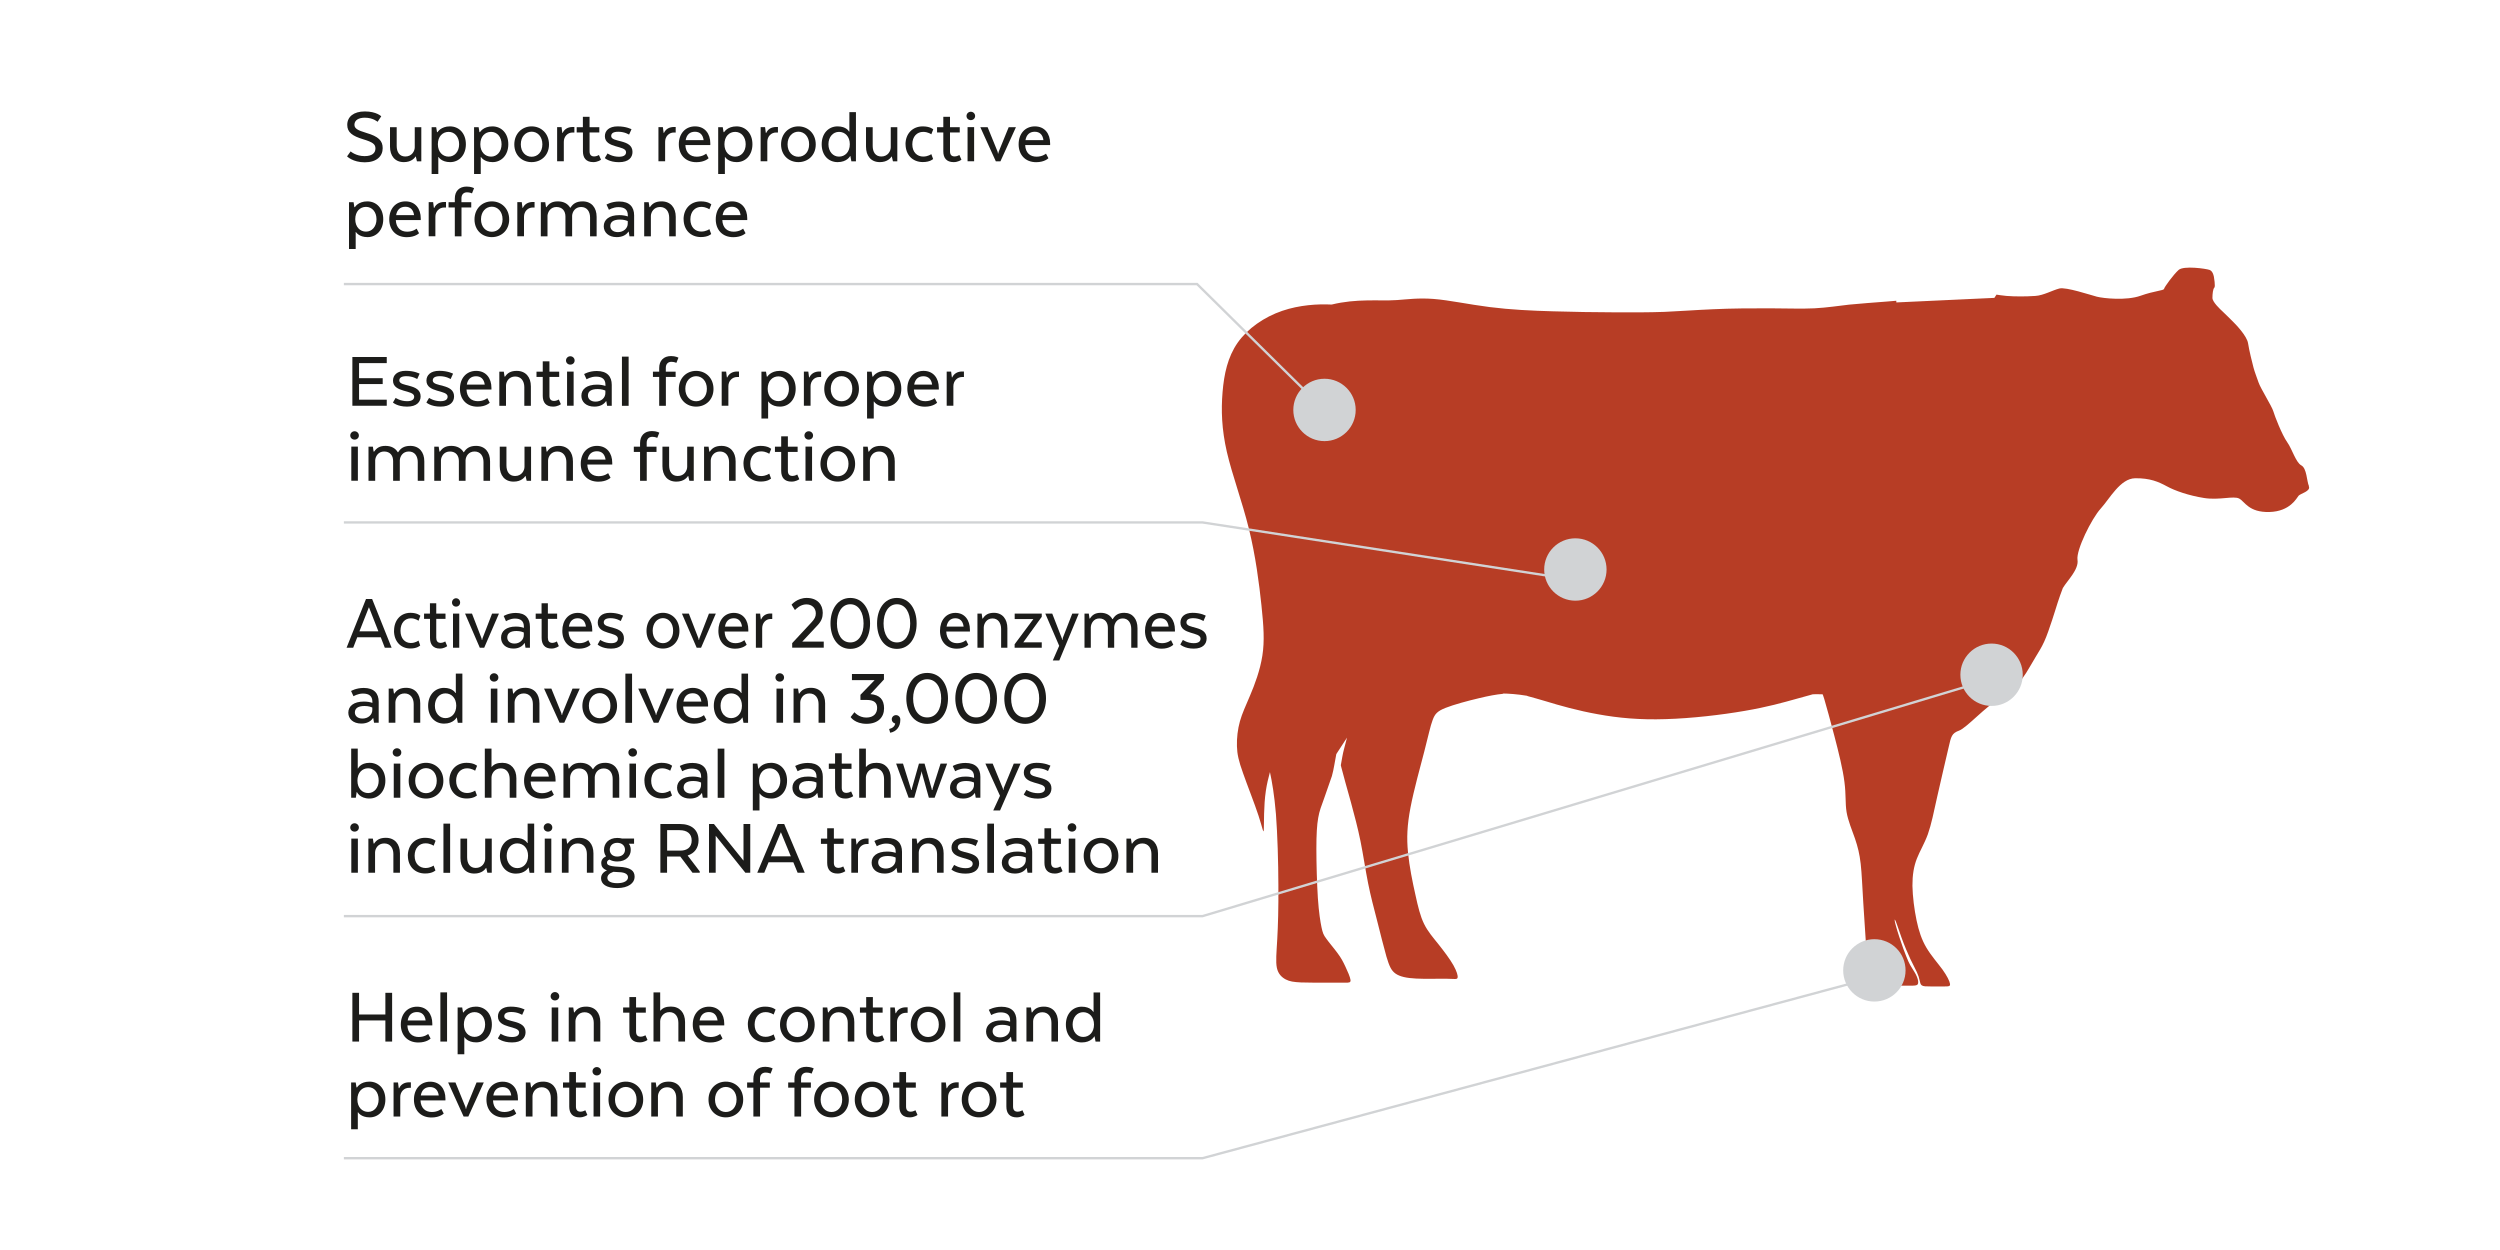 <?xml version="1.0" encoding="UTF-8"?>
<svg xmlns="http://www.w3.org/2000/svg" xmlns:xlink="http://www.w3.org/1999/xlink" id="Layer_1" viewBox="0 0 400 200">
  <defs>
    <style>.cls-1{fill:none;stroke:#d1d3d5;stroke-miterlimit:10;stroke-width:.38px;}.cls-2{filter:url(#outer-glow-41);}.cls-2,.cls-3,.cls-4,.cls-5{fill:#d1d3d5;}.cls-3{filter:url(#outer-glow-43);}.cls-4{filter:url(#outer-glow-42);}.cls-5{filter:url(#outer-glow-44);}.cls-6{fill:#b73d25;}.cls-7{fill:#1c1c1a;}</style>
    <filter id="outer-glow-41">
      <feOffset dx="0" dy="0"></feOffset>
      <feGaussianBlur result="blur" stdDeviation="1.32"></feGaussianBlur>
      <feFlood flood-color="#1c1c1a" flood-opacity=".7"></feFlood>
      <feComposite in2="blur" operator="in"></feComposite>
      <feComposite in="SourceGraphic"></feComposite>
    </filter>
    <filter id="outer-glow-42">
      <feOffset dx="0" dy="0"></feOffset>
      <feGaussianBlur result="blur-2" stdDeviation="1.32"></feGaussianBlur>
      <feFlood flood-color="#1c1c1a" flood-opacity=".7"></feFlood>
      <feComposite in2="blur-2" operator="in"></feComposite>
      <feComposite in="SourceGraphic"></feComposite>
    </filter>
    <filter id="outer-glow-43">
      <feOffset dx="0" dy="0"></feOffset>
      <feGaussianBlur result="blur-3" stdDeviation="1.32"></feGaussianBlur>
      <feFlood flood-color="#1c1c1a" flood-opacity=".7"></feFlood>
      <feComposite in2="blur-3" operator="in"></feComposite>
      <feComposite in="SourceGraphic"></feComposite>
    </filter>
    <filter id="outer-glow-44">
      <feOffset dx="0" dy="0"></feOffset>
      <feGaussianBlur result="blur-4" stdDeviation="1.32"></feGaussianBlur>
      <feFlood flood-color="#1c1c1a" flood-opacity=".7"></feFlood>
      <feComposite in2="blur-4" operator="in"></feComposite>
      <feComposite in="SourceGraphic"></feComposite>
    </filter>
  </defs>
  <path class="cls-6" d="m369.43,77.78c-.36-.81-.33-2.84-1.22-3.32s-1.46-2.6-2.27-3.73c-.81-1.14-2-4.18-2.21-4.93-.21-.75-2.03-3.64-2.36-4.6-.33-.96-.63-1.7-.81-2.39-.18-.69-.69-2.69-.87-3.88-.18-1.19-1.97-3.02-2.33-3.38s-1.34-1.34-1.73-1.7c-.39-.36-1.64-1.52-1.64-2.18s.09-1.46.3-1.64c.21-.18-.06-1.7-.06-1.7,0,0-.12-.93-.69-1.14-.57-.21-4.15-.72-4.96,0-.81.72-2.27,2.72-2.33,3.02s-1.49.3-3.76,1.11c-2.27.81-5.94.42-6.99.15-1.05-.27-4.93-1.58-6-1.31-1.08.27-2.54,1.11-3.85,1.19l-1.23.06c-1.38.04-3.18.02-4.39-.18-.17-.03-.37-.06-.59-.09-.12.17-.22.35-.34.52l-15.69.73c0-.09,0-.18,0-.27-.53.04-1.04.09-1.55.13-2.17.18-4.14.3-5.98.49-1.84.21-3.55.48-5.56.59-2.01.1-4.29.01-7.14,0-2.85-.01-6.25.01-9.12.15-2.86.12-5.19.31-7.74.42-2.53.09-5.31.09-8.29.07-2.98-.01-6.19-.06-9.54-.16-3.34-.09-6.84-.26-10.15-.68-3.33-.42-6.49-1.11-8.97-1.3-2.46-.19-4.23.07-5.85.18-1.62.11-3.11.01-4.93.06-1.63.03-3.54.17-5.53.66-2.23-.12-5.17.07-7.89,1-2.91.99-5.55,2.83-7.15,5.11-1.6,2.3-2.17,5.02-2.41,7.9-.24,2.88-.15,5.92.69,9.58.84,3.64,2.44,7.89,3.52,12.27,1.08,4.36,1.65,8.85,2.01,12.25.36,3.4.51,5.73.15,8.05-.36,2.34-1.23,4.66-1.96,6.37-.72,1.72-1.27,2.85-1.63,4.14-.36,1.27-.52,2.71-.48,3.99.03,1.26.27,2.35.98,4.32.69,1.98,1.83,4.83,2.47,6.79.65,1.98.81,3.09.85,2.2.05-.89-.04-3.75.33-6.19.15-1.04.39-2,.65-2.98.34,1.57.7,3.64.96,6.72.25,3.3.38,7.74.39,11.38.03,3.66-.06,6.49-.18,8.64-.12,2.14-.27,3.6-.06,4.59.21.99.81,1.53,1.42,1.85.63.33,1.27.42,2.44.48,1.17.04,2.85.04,4.17.04h2.91c.61,0,.9,0,.84-.45-.06-.46-.46-1.37-.82-2.13-.36-.77-.67-1.37-1.24-2.13-.55-.76-1.36-1.69-1.81-2.33-.47-.61-.58-.95-.77-1.83-.18-.87-.42-2.32-.58-4.65-.15-2.33-.24-5.52-.24-7.88s.09-3.82.29-4.96c.19-1.14.52-1.95.96-3.16.37-1.05.84-2.41,1.23-3.53.32-1.13.45-2.27.71-3.53.55-.84,1.13-1.74,1.71-2.63-.16.61-.32,1.22-.48,1.84-.21.76-.34,1.65-.51,2.58.01.09.04.18.07.29.31,1.26.96,3.51,1.54,5.61.57,2.12,1.1,4.08,1.54,6.25.44,2.19.79,4.59,1.21,6.7.42,2.1.9,3.9,1.43,5.95.52,2.04,1.08,4.32,1.51,5.82.45,1.51.77,2.23,1.45,2.71.68.48,1.72.72,3.3.8,1.59.09,3.71,0,4.95.03,1.24.02,1.6.14,1.68-.16.09-.3-.12-1.02-.67-2.01-.55-.97-1.49-2.22-2.37-3.33-.87-1.09-1.72-2.05-2.32-3.28-.6-1.22-.96-2.7-1.39-4.68-.45-2-.96-4.47-1.18-6.76-.23-2.28-.14-4.37.4-7.18.54-2.83,1.54-6.41,2.2-8.94.66-2.55.97-4.08,1.34-5.05.36-.99.76-1.43,2.07-1.95,1.31-.52,3.51-1.12,5.44-1.57,1.4-.33,2.65-.58,3.84-.69-.06,0-.1-.01-.15-.03-.02,0-.03,0-.05-.01,1,.01,2.37.1,3.93.36.05.02.11.05.17.07.84.21,1.75.5,2.85.81,2.22.68,5.14,1.51,8.35,2.08,3.21.59,6.69.92,10.84.78,4.15-.12,8.95-.68,12.64-1.32,3.69-.63,6.25-1.36,8.11-1.88,1.23-.34,2.14-.59,2.8-.78h.14s.72-.03,1.43.01c.02.06.05.12.07.2.06.14.1.31.18.54.34,1.16.97,3.44,1.63,5.96.66,2.53,1.35,5.29,1.6,7.33.27,2.06.11,3.38.34,4.8.24,1.42.89,2.94,1.35,4.26.45,1.33.73,2.45.91,4.03.18,1.57.25,3.63.42,6.31.16,2.69.4,6.01.54,8.28.13,2.26.18,3.46.59,4.11.4.63,1.15.72,2.34.75,1.18.05,2.79.05,3.76.05.99,0,1.35,0,1.48-.24.15-.24.06-.72-.14-1.2-.19-.48-.52-.96-.76-1.35-.24-.37-.4-.66-.6-1.09-.2-.45-.44-1.05-.83-2.1-.37-1.06-.9-2.59-1.15-3.54-.27-.93-.27-1.29-.09-.9.19.41.55,1.56.99,2.77.43,1.2.96,2.44,1.39,3.37.45.94.81,1.59,1.05,2.12.24.52.36.91.43,1.27.09.36.12.69.36.84.24.17.69.17,1.39.17s1.66,0,2.28,0,.9,0,.84-.42c-.06-.42-.47-1.26-1.2-2.28-.75-1.02-1.83-2.24-2.58-3.51-.76-1.29-1.21-2.65-1.57-4.36-.36-1.72-.63-3.81-.66-5.53-.01-1.73.22-3.09.7-4.33.48-1.24,1.2-2.37,1.77-3.93.55-1.56.96-3.57,1.53-6.16.58-2.61,1.35-5.82,1.77-7.66.42-1.84.5-2.32,1.71-2.76,1.2-.45,4.36-3.97,6.31-4.98,1.93-.99,3.49-2.59,4.98-5.2,1.48-2.61,2.05-3.09,2.97-5.71.93-2.62,1.36-4.27,1.89-5.74.14-.41.29-.8.44-1.19.01-.02.03-.04.04-.05.63-1.08,2.54-2.9,2.3-4.45-.24-1.55,2.24-6.57,3.7-8.18,1.46-1.61,3.14-4.84,5.53-4.87,2.39-.03,3.73.57,5.05,1.28,1.31.72,3.52,1.49,5.97,1.88,2.45.39,4.72-.39,5.62.09.9.48,1.52,2.24,4.84,2.15,3.32-.09,4.36-2.24,4.66-2.6.3-.36,2-.72,1.64-1.52Z"></path>
  <circle class="cls-2" cx="211.92" cy="65.59" r="4.99"></circle>
  <circle class="cls-4" cx="252.06" cy="91.12" r="4.99"></circle>
  <circle class="cls-3" cx="299.9" cy="155.26" r="4.99"></circle>
  <circle class="cls-5" cx="318.65" cy="107.96" r="4.99"></circle>
  <g>
    <path class="cls-7" d="m56.11,24.23s.83.75,2.22.75c1.22,0,1.74-.51,1.74-1.23,0-.66-.4-1-1.94-1.46-1.75-.53-2.57-1.11-2.57-2.31,0-1.3,1.03-2.15,2.81-2.15,1.87,0,2.63.78,2.63.78l-.59.88s-.71-.66-2.04-.66c-.99,0-1.66.4-1.66,1.13,0,.58.46.88,1.91,1.31,1.94.56,2.61,1.25,2.61,2.43,0,1.29-.96,2.27-2.87,2.27s-2.83-.95-2.83-.95l.58-.81Z"></path>
    <path class="cls-7" d="m66.34,20.35h1.07v5.46h-.7l-.18-.77h-.04c-.13.21-.64.9-1.87.9-1.43,0-2.22-1-2.22-2.48v-3.11h1.07v2.99c0,.97.43,1.7,1.38,1.7,1.05,0,1.51-.87,1.51-1.48v-3.21Z"></path>
    <path class="cls-7" d="m70.13,25.12v2.72h-1.07v-7.49h.73l.13.79h.09s.52-.92,1.98-.92,2.55,1.12,2.55,2.86-1.1,2.86-2.51,2.86-1.86-.82-1.86-.82h-.04Zm1.65-.06c.96,0,1.68-.81,1.68-1.98s-.71-1.98-1.68-1.98-1.72.74-1.72,1.98.77,1.98,1.72,1.98Z"></path>
    <path class="cls-7" d="m76.92,25.12v2.72h-1.07v-7.49h.73l.13.79h.09s.52-.92,1.98-.92,2.55,1.12,2.55,2.86-1.11,2.86-2.51,2.86-1.86-.82-1.86-.82h-.04Zm1.65-.06c.96,0,1.68-.81,1.68-1.98s-.71-1.98-1.68-1.98-1.72.74-1.72,1.98.77,1.98,1.72,1.98Z"></path>
    <path class="cls-7" d="m85.06,25.94c-1.53,0-2.77-1.09-2.77-2.83s1.24-2.89,2.77-2.89,2.78,1.14,2.78,2.89-1.26,2.83-2.78,2.83Zm1.72-2.85c0-1.24-.78-2.02-1.72-2.02s-1.73.78-1.73,2.02.78,1.99,1.73,1.99,1.72-.74,1.72-1.99Z"></path>
    <path class="cls-7" d="m91.91,21.2h-.3c-.77,0-1.4.62-1.4,1.48v3.12h-1.07v-5.46h.71l.12.92h.06c.26-.6.85-.94,1.57-.94h.3v.87Z"></path>
    <path class="cls-7" d="m93.26,20.35v-1.66h1.07v1.66h1.56v.84h-1.56v3.02c0,.53.23.82.75.82.38,0,.75-.23.75-.23l.33.75c-.05.05-.55.39-1.23.39-1.16,0-1.66-.68-1.66-1.72v-3.03h-1v-.84h1Z"></path>
    <path class="cls-7" d="m97.2,24.55s.75.53,1.83.53c.83,0,1.14-.31,1.14-.73,0-1.13-3.39-.57-3.39-2.56,0-.87.65-1.57,2.05-1.57s2.21.46,2.21.46l-.39.86s-.69-.46-1.72-.46c-.77,0-1.14.23-1.14.69,0,1.08,3.41.43,3.41,2.54,0,.87-.6,1.64-2.17,1.64s-2.26-.66-2.26-.66l.43-.73Z"></path>
    <path class="cls-7" d="m108.12,21.2h-.3c-.77,0-1.4.62-1.4,1.48v3.12h-1.07v-5.46h.71l.12.92h.06c.26-.6.85-.94,1.57-.94h.3v.87Z"></path>
    <path class="cls-7" d="m113.38,25.31s-.6.64-1.96.64c-1.74,0-2.81-1.17-2.81-2.86s1.03-2.87,2.6-2.87,2.44,1.17,2.44,2.72v.27h-3.99c.05,1.25.79,1.86,1.82,1.86.96,0,1.51-.49,1.51-.49l.39.74Zm-3.67-2.89h2.87c-.12-.87-.6-1.34-1.39-1.34s-1.33.44-1.48,1.34Z"></path>
    <path class="cls-7" d="m115.98,25.12v2.72h-1.07v-7.49h.73l.13.79h.09s.52-.92,1.98-.92,2.55,1.12,2.55,2.86-1.1,2.86-2.51,2.86-1.86-.82-1.86-.82h-.04Zm1.65-.06c.96,0,1.68-.81,1.68-1.98s-.71-1.98-1.68-1.98-1.72.74-1.72,1.98.77,1.98,1.72,1.98Z"></path>
    <path class="cls-7" d="m124.47,21.2h-.3c-.77,0-1.4.62-1.4,1.48v3.12h-1.07v-5.46h.71l.12.92h.07c.26-.6.84-.94,1.57-.94h.3v.87Z"></path>
    <path class="cls-7" d="m127.74,25.94c-1.53,0-2.77-1.09-2.77-2.83s1.24-2.89,2.77-2.89,2.78,1.14,2.78,2.89-1.26,2.83-2.78,2.83Zm1.72-2.85c0-1.24-.78-2.02-1.72-2.02s-1.73.78-1.73,2.02.78,1.99,1.73,1.99,1.72-.74,1.72-1.99Z"></path>
    <path class="cls-7" d="m135.9,21.03v-3.09h1.05v7.87h-.73l-.16-.84h-.04s-.49.97-1.99.97-2.56-1.12-2.56-2.86,1.1-2.86,2.54-2.86,1.83.82,1.83.82h.05Zm-1.66.07c-.96,0-1.69.81-1.69,1.98s.73,1.98,1.69,1.98,1.73-.74,1.73-1.98-.77-1.98-1.73-1.98Z"></path>
    <path class="cls-7" d="m142.5,20.35h1.07v5.46h-.7l-.18-.77h-.04c-.13.21-.64.9-1.87.9-1.43,0-2.22-1-2.22-2.48v-3.11h1.07v2.99c0,.97.43,1.7,1.38,1.7,1.05,0,1.51-.87,1.51-1.48v-3.21Z"></path>
    <path class="cls-7" d="m144.88,23.09c0-1.69,1.12-2.87,2.76-2.87,1.21,0,1.68.48,1.68.48l-.31.79s-.52-.39-1.3-.39c-.98,0-1.74.73-1.74,1.99s.77,1.96,1.74,1.96c.78,0,1.3-.39,1.3-.39l.29.78s-.46.49-1.65.49c-1.64,0-2.76-1.16-2.76-2.85Z"></path>
    <path class="cls-7" d="m150.93,20.35v-1.66h1.07v1.66h1.56v.84h-1.56v3.02c0,.53.23.82.75.82.38,0,.75-.23.75-.23l.33.75c-.05.05-.55.39-1.24.39-1.16,0-1.66-.68-1.66-1.72v-3.03h-1v-.84h1Z"></path>
    <path class="cls-7" d="m154.64,18.56c0-.38.31-.68.69-.68s.69.3.69.68-.3.66-.69.66-.69-.29-.69-.66Zm.17,1.78h1.05v5.46h-1.05v-5.46Z"></path>
    <path class="cls-7" d="m160.07,25.81h-.74l-2.48-5.46h1.17l1.56,3.83c.05.12.09.27.09.38h.06c0-.1.05-.26.1-.38l1.56-3.83h1.16l-2.48,5.46Z"></path>
    <path class="cls-7" d="m167.75,25.31s-.6.64-1.96.64c-1.74,0-2.81-1.17-2.81-2.86s1.03-2.87,2.6-2.87,2.44,1.17,2.44,2.72v.27h-3.99c.05,1.25.79,1.86,1.82,1.86.96,0,1.51-.49,1.51-.49l.39.74Zm-3.67-2.89h2.87c-.12-.87-.6-1.34-1.39-1.34s-1.33.44-1.48,1.34Z"></path>
    <path class="cls-7" d="m56.91,37.12v2.72h-1.07v-7.49h.73l.13.79h.09s.52-.92,1.98-.92,2.55,1.12,2.55,2.86-1.1,2.86-2.51,2.86-1.86-.82-1.86-.82h-.04Zm1.65-.06c.96,0,1.68-.81,1.68-1.98s-.71-1.98-1.68-1.98-1.72.74-1.72,1.98.77,1.98,1.72,1.98Z"></path>
    <path class="cls-7" d="m67.05,37.31s-.6.64-1.96.64c-1.74,0-2.81-1.17-2.81-2.86s1.03-2.87,2.6-2.87,2.44,1.17,2.44,2.72v.27h-3.99c.05,1.25.79,1.86,1.82,1.86.96,0,1.51-.49,1.51-.49l.39.74Zm-3.67-2.89h2.87c-.12-.87-.6-1.34-1.39-1.34s-1.33.44-1.48,1.34Z"></path>
    <path class="cls-7" d="m71.36,33.2h-.3c-.77,0-1.4.62-1.4,1.48v3.12h-1.07v-5.46h.71l.12.92h.07c.26-.6.84-.94,1.57-.94h.3v.87Z"></path>
    <path class="cls-7" d="m73.84,33.19v4.62h-1.07v-4.62h-1v-.84h1v-.58c0-1.18.7-1.92,1.9-1.92.75,0,1.18.26,1.18.26l-.33.83s-.34-.17-.79-.17c-.55,0-.9.35-.9.96v.62h1.57v.84h-1.57Z"></path>
    <path class="cls-7" d="m78.69,37.94c-1.53,0-2.77-1.09-2.77-2.83s1.24-2.89,2.77-2.89,2.78,1.14,2.78,2.89-1.26,2.83-2.78,2.83Zm1.72-2.85c0-1.24-.78-2.02-1.72-2.02s-1.73.78-1.73,2.02.78,1.99,1.73,1.99,1.72-.74,1.72-1.99Z"></path>
    <path class="cls-7" d="m85.54,33.2h-.3c-.77,0-1.4.62-1.4,1.48v3.12h-1.07v-5.46h.71l.12.92h.06c.26-.6.85-.94,1.57-.94h.3v.87Z"></path>
    <path class="cls-7" d="m86.53,32.35h.71l.12.79h.08c.42-.61.91-.92,1.83-.92s1.59.39,1.95,1.01h.06c.38-.61.91-1.01,1.94-1.01,1.42,0,2.24,1,2.24,2.48v3.11h-1.05v-2.99c0-.96-.48-1.7-1.43-1.7s-1.4.75-1.44,1.39v3.3h-1.07v-3.17c0-.87-.49-1.52-1.44-1.52s-1.39.79-1.43,1.39v3.3h-1.07v-5.46Z"></path>
    <path class="cls-7" d="m101.46,37.81h-.74l-.13-.74h-.05c-.34.52-.97.87-1.86.87-1.33,0-2.08-.77-2.08-1.74,0-1.05.86-1.78,2.5-1.78.57,0,1.03.1,1.35.21v-.19c0-.91-.55-1.3-1.51-1.3-.85,0-1.51.43-1.51.43l-.39-.84s.79-.49,2.03-.49c1.66,0,2.39.88,2.39,2.22v3.37Zm-1.01-2.43c-.22-.1-.62-.25-1.25-.25-1.07,0-1.55.39-1.55,1.03,0,.55.43.98,1.22.98.91,0,1.57-.62,1.57-1.37v-.39Z"></path>
    <path class="cls-7" d="m103.08,32.35h.71l.12.79h.08c.38-.58.91-.92,1.87-.92,1.43,0,2.26,1,2.26,2.48v3.11h-1.05v-2.99c0-.96-.51-1.7-1.46-1.7-1,0-1.46.83-1.47,1.44v3.25h-1.07v-5.46Z"></path>
    <path class="cls-7" d="m109.37,35.09c0-1.69,1.12-2.87,2.76-2.87,1.21,0,1.68.48,1.68.48l-.31.79s-.52-.39-1.3-.39c-.97,0-1.74.73-1.74,1.99s.77,1.96,1.74,1.96c.78,0,1.3-.39,1.3-.39l.29.78s-.46.49-1.65.49c-1.64,0-2.76-1.16-2.76-2.85Z"></path>
    <path class="cls-7" d="m119.29,37.31s-.6.64-1.96.64c-1.74,0-2.81-1.17-2.81-2.86s1.03-2.87,2.6-2.87,2.44,1.17,2.44,2.72v.27h-3.99c.05,1.25.79,1.86,1.82,1.86.96,0,1.51-.49,1.51-.49l.39.74Zm-3.67-2.89h2.87c-.12-.87-.6-1.34-1.39-1.34s-1.33.44-1.48,1.34Z"></path>
  </g>
  <g>
    <path class="cls-7" d="m61.23,61.45h-3.78v2.5h4.43v.97h-5.5v-7.8h5.5v.98h-4.43v2.41h3.78v.95Z"></path>
    <path class="cls-7" d="m63.3,63.66s.75.53,1.83.53c.83,0,1.14-.31,1.14-.73,0-1.13-3.39-.57-3.39-2.56,0-.87.65-1.57,2.05-1.57s2.21.46,2.21.46l-.39.86s-.69-.46-1.72-.46c-.77,0-1.14.23-1.14.69,0,1.08,3.41.43,3.41,2.54,0,.87-.6,1.64-2.17,1.64s-2.26-.66-2.26-.66l.43-.73Z"></path>
    <path class="cls-7" d="m68.65,63.66s.75.53,1.83.53c.83,0,1.14-.31,1.14-.73,0-1.13-3.39-.57-3.39-2.56,0-.87.65-1.57,2.05-1.57s2.21.46,2.21.46l-.39.86s-.69-.46-1.72-.46c-.77,0-1.14.23-1.14.69,0,1.08,3.41.43,3.41,2.54,0,.87-.6,1.64-2.17,1.64s-2.26-.66-2.26-.66l.43-.73Z"></path>
    <path class="cls-7" d="m78.36,64.43s-.6.64-1.96.64c-1.74,0-2.81-1.17-2.81-2.86s1.03-2.87,2.6-2.87,2.44,1.17,2.44,2.72v.27h-3.99c.05,1.25.79,1.86,1.82,1.86.96,0,1.51-.49,1.51-.49l.39.74Zm-3.67-2.89h2.87c-.12-.87-.6-1.34-1.39-1.34s-1.33.44-1.48,1.34Z"></path>
    <path class="cls-7" d="m79.9,59.47h.71l.12.79h.08c.38-.58.91-.92,1.87-.92,1.43,0,2.26,1,2.26,2.48v3.11h-1.05v-2.99c0-.96-.51-1.7-1.46-1.7-1,0-1.46.83-1.47,1.44v3.25h-1.07v-5.46Z"></path>
    <path class="cls-7" d="m86.84,59.47v-1.66h1.07v1.66h1.56v.84h-1.56v3.02c0,.53.23.82.75.82.38,0,.75-.23.75-.23l.33.75c-.05.05-.55.39-1.24.39-1.16,0-1.66-.68-1.66-1.72v-3.03h-1v-.84h1Z"></path>
    <path class="cls-7" d="m90.56,57.68c0-.38.31-.68.69-.68s.69.3.69.68-.3.66-.69.66-.69-.29-.69-.66Zm.17,1.78h1.05v5.46h-1.05v-5.46Z"></path>
    <path class="cls-7" d="m97.88,64.93h-.74l-.13-.74h-.05c-.34.52-.97.87-1.86.87-1.33,0-2.08-.77-2.08-1.74,0-1.05.86-1.78,2.5-1.78.57,0,1.03.1,1.35.21v-.19c0-.91-.55-1.3-1.51-1.3-.85,0-1.51.43-1.51.43l-.39-.84s.79-.49,2.03-.49c1.66,0,2.39.88,2.39,2.22v3.37Zm-1.01-2.43c-.22-.1-.62-.25-1.25-.25-1.07,0-1.55.39-1.55,1.03,0,.55.43.98,1.22.98.91,0,1.57-.62,1.57-1.37v-.39Z"></path>
    <path class="cls-7" d="m99.51,57.06h1.07v7.87h-1.07v-7.87Z"></path>
    <path class="cls-7" d="m106.54,60.31v4.62h-1.07v-4.62h-1v-.84h1v-.58c0-1.18.7-1.92,1.9-1.92.75,0,1.18.26,1.18.26l-.33.83s-.34-.17-.79-.17c-.55,0-.9.35-.9.96v.62h1.57v.84h-1.57Z"></path>
    <path class="cls-7" d="m111.38,65.06c-1.53,0-2.77-1.09-2.77-2.83s1.23-2.89,2.77-2.89,2.78,1.14,2.78,2.89-1.26,2.83-2.78,2.83Zm1.72-2.85c0-1.24-.78-2.02-1.72-2.02s-1.73.78-1.73,2.02.78,1.99,1.73,1.99,1.72-.74,1.72-1.99Z"></path>
    <path class="cls-7" d="m118.24,60.32h-.3c-.77,0-1.4.62-1.4,1.48v3.12h-1.07v-5.46h.71l.12.92h.07c.26-.6.84-.94,1.57-.94h.3v.87Z"></path>
    <path class="cls-7" d="m122.9,64.24v2.72h-1.07v-7.49h.73l.13.79h.09s.52-.92,1.98-.92,2.55,1.12,2.55,2.86-1.11,2.86-2.51,2.86-1.86-.82-1.86-.82h-.04Zm1.65-.06c.96,0,1.68-.81,1.68-1.98s-.71-1.98-1.68-1.98-1.72.74-1.72,1.98.77,1.98,1.72,1.98Z"></path>
    <path class="cls-7" d="m131.39,60.32h-.3c-.77,0-1.4.62-1.4,1.48v3.12h-1.07v-5.46h.71l.12.92h.06c.26-.6.85-.94,1.57-.94h.3v.87Z"></path>
    <path class="cls-7" d="m134.65,65.06c-1.53,0-2.77-1.09-2.77-2.83s1.23-2.89,2.77-2.89,2.78,1.14,2.78,2.89-1.26,2.83-2.78,2.83Zm1.72-2.85c0-1.24-.78-2.02-1.72-2.02s-1.73.78-1.73,2.02.78,1.99,1.73,1.99,1.72-.74,1.72-1.99Z"></path>
    <path class="cls-7" d="m139.8,64.24v2.72h-1.07v-7.49h.73l.13.79h.09s.52-.92,1.98-.92,2.55,1.12,2.55,2.86-1.11,2.86-2.51,2.86-1.86-.82-1.86-.82h-.04Zm1.65-.06c.96,0,1.68-.81,1.68-1.98s-.71-1.98-1.68-1.98-1.72.74-1.72,1.98.77,1.98,1.72,1.98Z"></path>
    <path class="cls-7" d="m149.94,64.43s-.6.64-1.96.64c-1.74,0-2.81-1.17-2.81-2.86s1.03-2.87,2.6-2.87,2.44,1.17,2.44,2.72v.27h-3.99c.05,1.25.79,1.86,1.82,1.86.96,0,1.51-.49,1.51-.49l.39.74Zm-3.67-2.89h2.87c-.12-.87-.6-1.34-1.39-1.34s-1.33.44-1.48,1.34Z"></path>
    <path class="cls-7" d="m154.24,60.32h-.3c-.77,0-1.4.62-1.4,1.48v3.12h-1.07v-5.46h.71l.12.92h.06c.26-.6.85-.94,1.57-.94h.3v.87Z"></path>
    <path class="cls-7" d="m56.04,69.68c0-.38.31-.68.69-.68s.69.3.69.68-.3.66-.69.66-.69-.29-.69-.66Zm.17,1.78h1.05v5.46h-1.05v-5.46Z"></path>
    <path class="cls-7" d="m58.95,71.47h.71l.12.79h.08c.42-.61.91-.92,1.83-.92s1.59.39,1.95,1.01h.07c.38-.61.91-1.01,1.94-1.01,1.42,0,2.24,1,2.24,2.48v3.11h-1.05v-2.99c0-.96-.48-1.7-1.43-1.7s-1.4.75-1.44,1.39v3.3h-1.07v-3.17c0-.87-.49-1.52-1.44-1.52s-1.39.79-1.43,1.39v3.3h-1.07v-5.46Z"></path>
    <path class="cls-7" d="m69.48,71.47h.71l.12.79h.08c.42-.61.91-.92,1.83-.92s1.59.39,1.95,1.01h.06c.38-.61.91-1.01,1.94-1.01,1.42,0,2.24,1,2.24,2.48v3.11h-1.05v-2.99c0-.96-.48-1.7-1.43-1.7s-1.4.75-1.44,1.39v3.3h-1.07v-3.17c0-.87-.49-1.52-1.44-1.52s-1.39.79-1.43,1.39v3.3h-1.07v-5.46Z"></path>
    <path class="cls-7" d="m83.9,71.47h1.07v5.46h-.7l-.18-.77h-.04c-.13.21-.64.9-1.87.9-1.43,0-2.22-1-2.22-2.48v-3.11h1.07v2.99c0,.97.43,1.7,1.38,1.7,1.05,0,1.51-.87,1.51-1.48v-3.21Z"></path>
    <path class="cls-7" d="m86.63,71.47h.71l.12.79h.08c.38-.58.91-.92,1.87-.92,1.43,0,2.26,1,2.26,2.48v3.11h-1.05v-2.99c0-.96-.51-1.7-1.46-1.7-1,0-1.46.83-1.47,1.44v3.25h-1.07v-5.46Z"></path>
    <path class="cls-7" d="m97.69,76.43s-.6.64-1.96.64c-1.74,0-2.81-1.17-2.81-2.86s1.03-2.87,2.6-2.87,2.44,1.17,2.44,2.72v.27h-3.99c.05,1.25.79,1.86,1.82,1.86.96,0,1.51-.49,1.51-.49l.39.74Zm-3.67-2.89h2.87c-.12-.87-.6-1.34-1.39-1.34s-1.33.44-1.48,1.34Z"></path>
    <path class="cls-7" d="m103.48,72.31v4.62h-1.07v-4.62h-1v-.84h1v-.58c0-1.18.7-1.92,1.9-1.92.75,0,1.18.26,1.18.26l-.33.83s-.34-.17-.79-.17c-.55,0-.9.35-.9.96v.62h1.57v.84h-1.57Z"></path>
    <path class="cls-7" d="m109.93,71.47h1.07v5.46h-.7l-.18-.77h-.04c-.13.21-.64.9-1.87.9-1.43,0-2.22-1-2.22-2.48v-3.11h1.07v2.99c0,.97.43,1.7,1.38,1.7,1.05,0,1.51-.87,1.51-1.48v-3.21Z"></path>
    <path class="cls-7" d="m112.66,71.47h.71l.12.79h.08c.38-.58.91-.92,1.87-.92,1.43,0,2.26,1,2.26,2.48v3.11h-1.05v-2.99c0-.96-.51-1.7-1.46-1.7-1,0-1.46.83-1.47,1.44v3.25h-1.07v-5.46Z"></path>
    <path class="cls-7" d="m118.95,74.21c0-1.69,1.12-2.87,2.76-2.87,1.21,0,1.68.48,1.68.48l-.31.79s-.52-.39-1.3-.39c-.97,0-1.74.73-1.74,1.99s.77,1.96,1.74,1.96c.78,0,1.3-.39,1.3-.39l.29.78s-.46.49-1.65.49c-1.64,0-2.76-1.16-2.76-2.85Z"></path>
    <path class="cls-7" d="m124.99,71.47v-1.66h1.07v1.66h1.56v.84h-1.56v3.02c0,.53.23.82.75.82.38,0,.75-.23.75-.23l.33.75c-.05.05-.55.39-1.24.39-1.16,0-1.66-.68-1.66-1.72v-3.03h-1v-.84h1Z"></path>
    <path class="cls-7" d="m128.71,69.68c0-.38.31-.68.69-.68s.69.3.69.68-.3.66-.69.66-.69-.29-.69-.66Zm.17,1.78h1.05v5.46h-1.05v-5.46Z"></path>
    <path class="cls-7" d="m134.04,77.06c-1.53,0-2.77-1.09-2.77-2.83s1.24-2.89,2.77-2.89,2.78,1.14,2.78,2.89-1.26,2.83-2.78,2.83Zm1.72-2.85c0-1.24-.78-2.02-1.72-2.02s-1.73.78-1.73,2.02.78,1.99,1.73,1.99,1.72-.74,1.72-1.99Z"></path>
    <path class="cls-7" d="m138.12,71.47h.71l.12.79h.08c.38-.58.91-.92,1.87-.92,1.43,0,2.26,1,2.26,2.48v3.11h-1.05v-2.99c0-.96-.51-1.7-1.46-1.7-1,0-1.46.83-1.47,1.44v3.25h-1.07v-5.46Z"></path>
  </g>
  <polyline class="cls-1" points="211.92 65.59 191.53 45.45 55.02 45.45"></polyline>
  <polyline class="cls-1" points="251.86 92.76 192.41 83.59 55.02 83.59"></polyline>
  <g>
    <path class="cls-7" d="m62.74,166.65h-1.08v-3.38h-4.21v3.38h-1.07v-7.8h1.07v3.47h4.21v-3.47h1.08v7.8Z"></path>
    <path class="cls-7" d="m68.9,166.16s-.6.64-1.96.64c-1.74,0-2.81-1.17-2.81-2.86s1.03-2.87,2.6-2.87,2.44,1.17,2.44,2.72v.27h-3.99c.05,1.25.79,1.86,1.82,1.86.96,0,1.51-.49,1.51-.49l.39.74Zm-3.67-2.89h2.87c-.12-.87-.6-1.34-1.39-1.34s-1.33.44-1.48,1.34Z"></path>
    <path class="cls-7" d="m70.46,158.78h1.07v7.87h-1.07v-7.87Z"></path>
    <path class="cls-7" d="m74.29,165.96v2.72h-1.07v-7.49h.73l.13.79h.09s.52-.92,1.98-.92,2.55,1.12,2.55,2.86-1.1,2.86-2.51,2.86-1.86-.82-1.86-.82h-.04Zm1.65-.06c.96,0,1.68-.81,1.68-1.98s-.71-1.98-1.68-1.98-1.72.74-1.72,1.98.77,1.98,1.72,1.98Z"></path>
    <path class="cls-7" d="m80.09,165.39s.75.53,1.83.53c.83,0,1.14-.31,1.14-.73,0-1.13-3.39-.57-3.39-2.56,0-.87.65-1.57,2.05-1.57s2.21.46,2.21.46l-.39.86s-.69-.46-1.72-.46c-.77,0-1.14.23-1.14.69,0,1.08,3.41.43,3.41,2.54,0,.87-.6,1.64-2.17,1.64s-2.26-.66-2.26-.66l.43-.73Z"></path>
    <path class="cls-7" d="m88.1,159.41c0-.38.31-.68.69-.68s.69.3.69.68-.3.66-.69.66-.69-.29-.69-.66Zm.17,1.78h1.05v5.46h-1.05v-5.46Z"></path>
    <path class="cls-7" d="m91.01,161.19h.71l.12.79h.08c.38-.58.91-.92,1.87-.92,1.43,0,2.26,1,2.26,2.48v3.11h-1.05v-2.99c0-.96-.51-1.7-1.46-1.7-1,0-1.46.83-1.47,1.44v3.25h-1.07v-5.46Z"></path>
    <path class="cls-7" d="m100.7,161.19v-1.66h1.07v1.66h1.56v.84h-1.56v3.02c0,.53.23.82.75.82.38,0,.75-.23.75-.23l.33.75c-.05.05-.55.39-1.24.39-1.16,0-1.66-.68-1.66-1.72v-3.03h-1v-.84h1Z"></path>
    <path class="cls-7" d="m104.56,158.78h1.07v2.92h.04c.39-.46.91-.65,1.69-.65,1.4,0,2.25,1,2.25,2.48v3.11h-1.07v-2.98c0-.97-.49-1.72-1.43-1.72-1,0-1.47.85-1.48,1.46v3.24h-1.07v-7.87Z"></path>
    <path class="cls-7" d="m115.61,166.16s-.6.64-1.96.64c-1.74,0-2.81-1.17-2.81-2.86s1.03-2.87,2.6-2.87,2.44,1.17,2.44,2.72v.27h-3.99c.05,1.25.79,1.86,1.82,1.86.96,0,1.51-.49,1.51-.49l.39.74Zm-3.67-2.89h2.87c-.12-.87-.6-1.34-1.39-1.34s-1.33.44-1.48,1.34Z"></path>
    <path class="cls-7" d="m119.65,163.93c0-1.69,1.12-2.87,2.76-2.87,1.21,0,1.68.48,1.68.48l-.31.79s-.52-.39-1.3-.39c-.97,0-1.74.73-1.74,1.99s.77,1.96,1.74,1.96c.78,0,1.3-.39,1.3-.39l.29.78s-.46.49-1.65.49c-1.64,0-2.76-1.16-2.76-2.85Z"></path>
    <path class="cls-7" d="m127.57,166.78c-1.53,0-2.77-1.09-2.77-2.83s1.24-2.89,2.77-2.89,2.78,1.14,2.78,2.89-1.26,2.83-2.78,2.83Zm1.72-2.85c0-1.24-.78-2.02-1.72-2.02s-1.73.78-1.73,2.02.78,1.99,1.73,1.99,1.72-.74,1.72-1.99Z"></path>
    <path class="cls-7" d="m131.65,161.19h.71l.12.79h.08c.38-.58.91-.92,1.87-.92,1.43,0,2.26,1,2.26,2.48v3.11h-1.05v-2.99c0-.96-.51-1.7-1.46-1.7-1,0-1.46.83-1.47,1.44v3.25h-1.07v-5.46Z"></path>
    <path class="cls-7" d="m138.59,161.19v-1.66h1.07v1.66h1.56v.84h-1.56v3.02c0,.53.23.82.75.82.38,0,.75-.23.75-.23l.33.75c-.05.05-.55.39-1.24.39-1.16,0-1.66-.68-1.66-1.72v-3.03h-1v-.84h1Z"></path>
    <path class="cls-7" d="m145.22,162.05h-.3c-.77,0-1.4.62-1.4,1.48v3.12h-1.07v-5.46h.71l.12.92h.07c.26-.6.84-.94,1.57-.94h.3v.87Z"></path>
    <path class="cls-7" d="m148.49,166.78c-1.53,0-2.77-1.09-2.77-2.83s1.24-2.89,2.77-2.89,2.78,1.14,2.78,2.89-1.26,2.83-2.78,2.83Zm1.72-2.85c0-1.24-.78-2.02-1.72-2.02s-1.73.78-1.73,2.02.78,1.99,1.73,1.99,1.72-.74,1.72-1.99Z"></path>
    <path class="cls-7" d="m152.59,158.78h1.07v7.87h-1.07v-7.87Z"></path>
    <path class="cls-7" d="m162.63,166.65h-.74l-.13-.74h-.05c-.34.52-.97.87-1.86.87-1.33,0-2.08-.77-2.08-1.74,0-1.05.86-1.78,2.5-1.78.57,0,1.03.1,1.35.21v-.19c0-.91-.55-1.3-1.51-1.3-.85,0-1.51.43-1.51.43l-.39-.84s.79-.49,2.03-.49c1.66,0,2.39.88,2.39,2.22v3.37Zm-1.01-2.43c-.22-.1-.62-.25-1.25-.25-1.07,0-1.55.39-1.55,1.03,0,.55.43.98,1.22.98.91,0,1.57-.62,1.57-1.37v-.39Z"></path>
    <path class="cls-7" d="m164.24,161.19h.71l.12.79h.08c.38-.58.91-.92,1.87-.92,1.43,0,2.26,1,2.26,2.48v3.11h-1.05v-2.99c0-.96-.51-1.7-1.46-1.7-1,0-1.46.83-1.47,1.44v3.25h-1.07v-5.46Z"></path>
    <path class="cls-7" d="m174.97,161.88v-3.09h1.05v7.87h-.73l-.16-.84h-.04s-.49.97-1.99.97-2.56-1.12-2.56-2.86,1.11-2.86,2.54-2.86,1.83.82,1.83.82h.05Zm-1.66.07c-.96,0-1.69.81-1.69,1.98s.73,1.98,1.69,1.98,1.73-.74,1.73-1.98-.77-1.98-1.73-1.98Z"></path>
    <path class="cls-7" d="m57.25,177.96v2.72h-1.07v-7.49h.73l.13.79h.09s.52-.92,1.98-.92,2.55,1.12,2.55,2.86-1.1,2.86-2.51,2.86-1.86-.82-1.86-.82h-.04Zm1.65-.06c.96,0,1.68-.81,1.68-1.98s-.71-1.98-1.68-1.98-1.72.74-1.72,1.98.77,1.98,1.72,1.98Z"></path>
    <path class="cls-7" d="m65.74,174.05h-.3c-.77,0-1.4.62-1.4,1.48v3.12h-1.07v-5.46h.71l.12.92h.07c.26-.6.84-.94,1.57-.94h.3v.87Z"></path>
    <path class="cls-7" d="m71,178.16s-.6.64-1.96.64c-1.74,0-2.81-1.17-2.81-2.86s1.03-2.87,2.6-2.87,2.44,1.17,2.44,2.72v.27h-3.99c.05,1.25.79,1.86,1.82,1.86.96,0,1.51-.49,1.51-.49l.39.74Zm-3.67-2.89h2.87c-.12-.87-.6-1.34-1.39-1.34s-1.33.44-1.48,1.34Z"></path>
    <path class="cls-7" d="m74.92,178.65h-.74l-2.48-5.46h1.17l1.56,3.83c.05.12.09.27.09.38h.07c0-.1.05-.26.1-.38l1.56-3.83h1.16l-2.48,5.46Z"></path>
    <path class="cls-7" d="m82.6,178.16s-.6.64-1.96.64c-1.74,0-2.81-1.17-2.81-2.86s1.03-2.87,2.6-2.87,2.44,1.17,2.44,2.72v.27h-3.99c.05,1.25.79,1.86,1.82,1.86.96,0,1.51-.49,1.51-.49l.39.74Zm-3.67-2.89h2.87c-.12-.87-.6-1.34-1.39-1.34s-1.33.44-1.48,1.34Z"></path>
    <path class="cls-7" d="m84.14,173.19h.71l.12.79h.08c.38-.58.91-.92,1.87-.92,1.43,0,2.26,1,2.26,2.48v3.11h-1.05v-2.99c0-.96-.51-1.7-1.46-1.7-1,0-1.46.83-1.47,1.44v3.25h-1.07v-5.46Z"></path>
    <path class="cls-7" d="m91.08,173.19v-1.66h1.07v1.66h1.56v.84h-1.56v3.02c0,.53.23.82.75.82.38,0,.75-.23.75-.23l.33.75c-.05.05-.55.39-1.24.39-1.16,0-1.66-.68-1.66-1.72v-3.03h-1v-.84h1Z"></path>
    <path class="cls-7" d="m94.8,171.41c0-.38.31-.68.69-.68s.69.3.69.68-.3.66-.69.66-.69-.29-.69-.66Zm.17,1.78h1.05v5.46h-1.05v-5.46Z"></path>
    <path class="cls-7" d="m100.13,178.78c-1.53,0-2.77-1.09-2.77-2.83s1.24-2.89,2.77-2.89,2.78,1.14,2.78,2.89-1.26,2.83-2.78,2.83Zm1.72-2.85c0-1.24-.78-2.02-1.72-2.02s-1.73.78-1.73,2.02.78,1.99,1.73,1.99,1.72-.74,1.72-1.99Z"></path>
    <path class="cls-7" d="m104.21,173.19h.71l.12.79h.08c.38-.58.91-.92,1.87-.92,1.43,0,2.26,1,2.26,2.48v3.11h-1.05v-2.99c0-.96-.51-1.7-1.46-1.7-1,0-1.46.83-1.47,1.44v3.25h-1.07v-5.46Z"></path>
    <path class="cls-7" d="m116.13,178.78c-1.53,0-2.77-1.09-2.77-2.83s1.23-2.89,2.77-2.89,2.78,1.14,2.78,2.89-1.26,2.83-2.78,2.83Zm1.72-2.85c0-1.24-.78-2.02-1.72-2.02s-1.73.78-1.73,2.02.78,1.99,1.73,1.99,1.72-.74,1.72-1.99Z"></path>
    <path class="cls-7" d="m121.61,174.03v4.62h-1.07v-4.62h-1v-.84h1v-.58c0-1.18.7-1.92,1.9-1.92.75,0,1.18.26,1.18.26l-.33.83s-.34-.17-.79-.17c-.55,0-.9.35-.9.96v.62h1.57v.84h-1.57Z"></path>
    <path class="cls-7" d="m128.18,174.03v4.62h-1.07v-4.62h-1v-.84h1v-.58c0-1.18.7-1.92,1.9-1.92.75,0,1.18.26,1.18.26l-.33.83s-.34-.17-.79-.17c-.55,0-.9.35-.9.96v.62h1.57v.84h-1.57Z"></path>
    <path class="cls-7" d="m133.03,178.78c-1.53,0-2.77-1.09-2.77-2.83s1.23-2.89,2.77-2.89,2.78,1.14,2.78,2.89-1.26,2.83-2.78,2.83Zm1.72-2.85c0-1.24-.78-2.02-1.72-2.02s-1.73.78-1.73,2.02.78,1.99,1.73,1.99,1.72-.74,1.72-1.99Z"></path>
    <path class="cls-7" d="m139.53,178.78c-1.53,0-2.77-1.09-2.77-2.83s1.23-2.89,2.77-2.89,2.78,1.14,2.78,2.89-1.26,2.83-2.78,2.83Zm1.72-2.85c0-1.24-.78-2.02-1.72-2.02s-1.73.78-1.73,2.02.78,1.99,1.73,1.99,1.72-.74,1.72-1.99Z"></path>
    <path class="cls-7" d="m143.9,173.19v-1.66h1.07v1.66h1.56v.84h-1.56v3.02c0,.53.23.82.75.82.38,0,.75-.23.75-.23l.33.75c-.05.05-.55.39-1.24.39-1.16,0-1.66-.68-1.66-1.72v-3.03h-1v-.84h1Z"></path>
    <path class="cls-7" d="m153.39,174.05h-.3c-.77,0-1.4.62-1.4,1.48v3.12h-1.07v-5.46h.71l.12.92h.07c.26-.6.84-.94,1.57-.94h.3v.87Z"></path>
    <path class="cls-7" d="m156.65,178.78c-1.53,0-2.77-1.09-2.77-2.83s1.23-2.89,2.77-2.89,2.78,1.14,2.78,2.89-1.26,2.83-2.78,2.83Zm1.72-2.85c0-1.24-.78-2.02-1.72-2.02s-1.73.78-1.73,2.02.78,1.99,1.73,1.99,1.72-.74,1.72-1.99Z"></path>
    <path class="cls-7" d="m161.02,173.19v-1.66h1.07v1.66h1.56v.84h-1.56v3.02c0,.53.23.82.75.82.38,0,.75-.23.75-.23l.33.75c-.05.05-.55.39-1.24.39-1.16,0-1.66-.68-1.66-1.72v-3.03h-1v-.84h1Z"></path>
  </g>
  <polyline class="cls-1" points="299.49 156.46 192.41 185.31 55.02 185.31"></polyline>
  <g>
    <path class="cls-7" d="m62.64,103.64h-1.07l-.65-1.68h-3.76l-.65,1.68h-1.06l3.11-7.8h.98l3.12,7.8Zm-5.12-2.63h3.02l-1.51-3.86-1.52,3.86Z"></path>
    <path class="cls-7" d="m63.05,100.92c0-1.69,1.06-2.87,2.62-2.87,1.15,0,1.59.48,1.59.48l-.3.79s-.49-.39-1.23-.39c-.93,0-1.65.73-1.65,1.99s.73,1.96,1.65,1.96c.74,0,1.23-.39,1.23-.39l.27.78s-.43.49-1.57.49c-1.56,0-2.62-1.16-2.62-2.85Z"></path>
    <path class="cls-7" d="m68.79,98.18v-1.66h1.01v1.66h1.48v.84h-1.48v3.02c0,.53.22.82.72.82.36,0,.72-.23.72-.23l.31.75c-.05.05-.52.39-1.17.39-1.1,0-1.58-.68-1.58-1.72v-3.03h-.95v-.84h.95Z"></path>
    <path class="cls-7" d="m72.32,96.4c0-.38.3-.68.65-.68s.65.3.65.68-.28.66-.65.66-.65-.29-.65-.66Zm.16,1.78h1v5.46h-1v-5.46Z"></path>
    <path class="cls-7" d="m77.47,103.64h-.7l-2.36-5.46h1.11l1.48,3.83c.05.12.09.27.09.38h.06c0-.1.05-.26.1-.38l1.48-3.83h1.1l-2.36,5.46Z"></path>
    <path class="cls-7" d="m84.78,103.64h-.7l-.12-.74h-.05c-.32.52-.93.87-1.76.87-1.26,0-1.98-.77-1.98-1.74,0-1.05.82-1.78,2.37-1.78.54,0,.98.1,1.28.21v-.19c0-.91-.52-1.3-1.43-1.3-.8,0-1.43.43-1.43.43l-.37-.84s.75-.49,1.93-.49c1.58,0,2.27.88,2.27,2.22v3.37Zm-.96-2.43c-.21-.1-.59-.25-1.19-.25-1.01,0-1.47.39-1.47,1.03,0,.55.41.98,1.16.98.86,0,1.49-.62,1.49-1.37v-.39Z"></path>
    <path class="cls-7" d="m86.65,98.18v-1.66h1.01v1.66h1.48v.84h-1.48v3.02c0,.53.22.82.72.82.36,0,.72-.23.72-.23l.31.75c-.05.05-.52.39-1.17.39-1.1,0-1.58-.68-1.58-1.72v-3.03h-.95v-.84h.95Z"></path>
    <path class="cls-7" d="m94.5,103.15s-.57.64-1.86.64c-1.65,0-2.67-1.17-2.67-2.86s.98-2.87,2.47-2.87,2.32,1.17,2.32,2.72v.27h-3.79c.05,1.25.75,1.86,1.73,1.86.91,0,1.43-.49,1.43-.49l.37.74Zm-3.48-2.89h2.73c-.11-.87-.57-1.34-1.32-1.34s-1.26.44-1.41,1.34Z"></path>
    <path class="cls-7" d="m96.03,102.38s.72.53,1.74.53c.79,0,1.09-.31,1.09-.73,0-1.13-3.22-.57-3.22-2.56,0-.87.62-1.57,1.95-1.57s2.1.46,2.1.46l-.37.86s-.65-.46-1.63-.46c-.73,0-1.09.23-1.09.69,0,1.08,3.23.43,3.23,2.54,0,.87-.57,1.64-2.06,1.64s-2.15-.66-2.15-.66l.41-.73Z"></path>
    <path class="cls-7" d="m106.07,103.77c-1.46,0-2.63-1.09-2.63-2.83s1.17-2.89,2.63-2.89,2.64,1.14,2.64,2.89-1.2,2.83-2.64,2.83Zm1.63-2.85c0-1.24-.74-2.02-1.63-2.02s-1.64.78-1.64,2.02.74,1.99,1.64,1.99,1.63-.74,1.63-1.99Z"></path>
    <path class="cls-7" d="m112.17,103.64h-.7l-2.36-5.46h1.11l1.48,3.83c.05.12.09.27.09.38h.06c0-.1.05-.26.1-.38l1.48-3.83h1.1l-2.36,5.46Z"></path>
    <path class="cls-7" d="m119.47,103.15s-.57.64-1.86.64c-1.65,0-2.67-1.17-2.67-2.86s.98-2.87,2.47-2.87,2.32,1.17,2.32,2.72v.27h-3.79c.05,1.25.75,1.86,1.73,1.86.91,0,1.43-.49,1.43-.49l.37.74Zm-3.48-2.89h2.73c-.11-.87-.57-1.34-1.32-1.34s-1.26.44-1.41,1.34Z"></path>
    <path class="cls-7" d="m123.56,99.04h-.28c-.73,0-1.33.62-1.33,1.48v3.12h-1.01v-5.46h.68l.11.92h.06c.25-.6.8-.94,1.49-.94h.28v.87Z"></path>
    <path class="cls-7" d="m126.75,102.9l3.05-3.28c.57-.61.73-.96.73-1.48,0-.81-.58-1.44-1.51-1.44-1.01,0-1.7.79-1.83.91l-.54-.86s.88-1.08,2.42-1.08c1.69,0,2.57,1.04,2.57,2.39,0,.74-.21,1.31-.8,1.95l-2.48,2.65h3.44v.97h-5.05v-.74Z"></path>
    <path class="cls-7" d="m132.88,99.75c0-2.25,1.14-4.08,3.17-4.08s3.16,1.83,3.16,4.08-1.12,4.07-3.16,4.07-3.17-1.85-3.17-4.07Zm5.29,0c0-1.7-.74-3.07-2.12-3.07s-2.14,1.37-2.14,3.07.74,3.04,2.14,3.04,2.12-1.35,2.12-3.04Z"></path>
    <path class="cls-7" d="m140.33,99.75c0-2.25,1.14-4.08,3.17-4.08s3.16,1.83,3.16,4.08-1.12,4.07-3.16,4.07-3.17-1.85-3.17-4.07Zm5.3,0c0-1.7-.74-3.07-2.12-3.07s-2.14,1.37-2.14,3.07.74,3.04,2.14,3.04,2.12-1.35,2.12-3.04Z"></path>
    <path class="cls-7" d="m154.93,103.15s-.57.64-1.86.64c-1.65,0-2.67-1.17-2.67-2.86s.98-2.87,2.47-2.87,2.32,1.17,2.32,2.72v.27h-3.79c.05,1.25.75,1.86,1.73,1.86.91,0,1.43-.49,1.43-.49l.37.74Zm-3.48-2.89h2.73c-.11-.87-.57-1.34-1.32-1.34s-1.26.44-1.41,1.34Z"></path>
    <path class="cls-7" d="m156.39,98.18h.68l.11.79h.07c.36-.58.86-.92,1.78-.92,1.36,0,2.15,1,2.15,2.48v3.11h-1v-2.99c0-.96-.48-1.7-1.38-1.7-.95,0-1.38.83-1.4,1.44v3.25h-1.01v-5.46Z"></path>
    <path class="cls-7" d="m162.34,103.64v-.56l3-4.03h-2.99v-.87h4.33v.51l-2.95,4.08h2.95v.87h-4.35Z"></path>
    <path class="cls-7" d="m169.5,105.67h-1.05l1.02-2.34-2.22-5.15h1.11l1.49,3.83c.05.12.1.27.1.38h.05c0-.1.04-.26.07-.38l1.49-3.83h1.04l-3.11,7.49Z"></path>
    <path class="cls-7" d="m173.53,98.18h.68l.11.79h.07c.39-.61.86-.92,1.74-.92s1.51.39,1.85,1.01h.06c.36-.61.86-1.01,1.84-1.01,1.34,0,2.12,1,2.12,2.48v3.11h-1v-2.99c0-.96-.46-1.7-1.36-1.7s-1.33.75-1.37,1.39v3.3h-1.01v-3.17c0-.87-.47-1.52-1.37-1.52s-1.32.79-1.36,1.39v3.3h-1.01v-5.46Z"></path>
    <path class="cls-7" d="m187.73,103.15s-.57.64-1.86.64c-1.65,0-2.67-1.17-2.67-2.86s.98-2.87,2.47-2.87,2.32,1.17,2.32,2.72v.27h-3.79c.05,1.25.75,1.86,1.73,1.86.91,0,1.43-.49,1.43-.49l.37.74Zm-3.48-2.89h2.73c-.11-.87-.57-1.34-1.32-1.34s-1.26.44-1.41,1.34Z"></path>
    <path class="cls-7" d="m189.26,102.38s.72.53,1.74.53c.79,0,1.09-.31,1.09-.73,0-1.13-3.22-.57-3.22-2.56,0-.87.62-1.57,1.95-1.57s2.1.46,2.1.46l-.37.86s-.65-.46-1.63-.46c-.73,0-1.09.23-1.09.69,0,1.08,3.23.43,3.23,2.54,0,.87-.57,1.64-2.06,1.64s-2.15-.66-2.15-.66l.41-.73Z"></path>
    <path class="cls-7" d="m60.59,115.64h-.74l-.13-.74h-.05c-.34.52-.97.87-1.86.87-1.33,0-2.08-.77-2.08-1.74,0-1.05.86-1.78,2.5-1.78.57,0,1.03.1,1.35.21v-.19c0-.91-.55-1.3-1.51-1.3-.84,0-1.51.43-1.51.43l-.39-.84s.79-.49,2.03-.49c1.66,0,2.39.88,2.39,2.22v3.37Zm-1.01-2.43c-.22-.1-.62-.25-1.25-.25-1.07,0-1.55.39-1.55,1.03,0,.55.43.98,1.22.98.91,0,1.57-.62,1.57-1.37v-.39Z"></path>
    <path class="cls-7" d="m62.2,110.18h.71l.12.79h.08c.38-.58.91-.92,1.87-.92,1.43,0,2.26,1,2.26,2.48v3.11h-1.05v-2.99c0-.96-.51-1.7-1.46-1.7-1,0-1.46.83-1.47,1.44v3.25h-1.07v-5.46Z"></path>
    <path class="cls-7" d="m72.93,110.87v-3.09h1.05v7.87h-.73l-.16-.84h-.04s-.49.97-1.99.97-2.56-1.12-2.56-2.86,1.11-2.86,2.54-2.86,1.83.82,1.83.82h.05Zm-1.66.07c-.96,0-1.69.81-1.69,1.98s.73,1.98,1.69,1.98,1.73-.74,1.73-1.98-.77-1.98-1.73-1.98Z"></path>
    <path class="cls-7" d="m78.36,108.4c0-.38.31-.68.69-.68s.69.3.69.68-.3.66-.69.66-.69-.29-.69-.66Zm.17,1.78h1.05v5.46h-1.05v-5.46Z"></path>
    <path class="cls-7" d="m81.27,110.18h.71l.12.79h.08c.38-.58.91-.92,1.87-.92,1.43,0,2.26,1,2.26,2.48v3.11h-1.05v-2.99c0-.96-.51-1.7-1.46-1.7-1,0-1.46.83-1.47,1.44v3.25h-1.07v-5.46Z"></path>
    <path class="cls-7" d="m90.27,115.64h-.74l-2.48-5.46h1.17l1.56,3.83c.05.12.09.27.09.38h.07c0-.1.05-.26.1-.38l1.56-3.83h1.16l-2.48,5.46Z"></path>
    <path class="cls-7" d="m95.95,115.77c-1.53,0-2.77-1.09-2.77-2.83s1.23-2.89,2.77-2.89,2.78,1.14,2.78,2.89-1.26,2.83-2.78,2.83Zm1.72-2.85c0-1.24-.78-2.02-1.72-2.02s-1.73.78-1.73,2.02.78,1.99,1.73,1.99,1.72-.74,1.72-1.99Z"></path>
    <path class="cls-7" d="m100.06,107.78h1.07v7.87h-1.07v-7.87Z"></path>
    <path class="cls-7" d="m105.34,115.64h-.74l-2.48-5.46h1.17l1.56,3.83c.05.12.09.27.09.38h.06c0-.1.05-.26.1-.38l1.56-3.83h1.16l-2.48,5.46Z"></path>
    <path class="cls-7" d="m113.02,115.15s-.6.64-1.96.64c-1.74,0-2.81-1.17-2.81-2.86s1.03-2.87,2.6-2.87,2.44,1.17,2.44,2.72v.27h-3.99c.05,1.25.79,1.86,1.82,1.86.96,0,1.51-.49,1.51-.49l.39.74Zm-3.67-2.89h2.87c-.12-.87-.6-1.34-1.39-1.34s-1.33.44-1.48,1.34Z"></path>
    <path class="cls-7" d="m118.64,110.87v-3.09h1.05v7.87h-.73l-.16-.84h-.04s-.49.97-1.99.97-2.56-1.12-2.56-2.86,1.1-2.86,2.54-2.86,1.83.82,1.83.82h.05Zm-1.66.07c-.96,0-1.69.81-1.69,1.98s.73,1.98,1.69,1.98,1.73-.74,1.73-1.98-.77-1.98-1.73-1.98Z"></path>
    <path class="cls-7" d="m124.07,108.4c0-.38.31-.68.69-.68s.69.3.69.68-.3.66-.69.66-.69-.29-.69-.66Zm.17,1.78h1.05v5.46h-1.05v-5.46Z"></path>
    <path class="cls-7" d="m126.98,110.18h.71l.12.79h.08c.38-.58.91-.92,1.87-.92,1.43,0,2.26,1,2.26,2.48v3.11h-1.05v-2.99c0-.96-.51-1.7-1.46-1.7-1,0-1.46.83-1.47,1.44v3.25h-1.07v-5.46Z"></path>
    <path class="cls-7" d="m137.67,111.99v-.82l2.27-2.35h-3.63v-.98h5.12v.88l-2.16,2.34c1.5.12,2.18.88,2.18,2.28s-.95,2.47-2.81,2.47-2.54-1.08-2.54-1.08l.61-.78s.69.86,1.9.86,1.73-.7,1.73-1.55-.53-1.27-1.66-1.27h-1.03Z"></path>
    <path class="cls-7" d="m144.05,115.2c0,1.05-.6,1.85-1.62,2.04l-.17-.6c.56-.13.92-.46.97-.88-.31-.07-.55-.33-.55-.66,0-.38.3-.68.68-.68s.69.3.69.68v.1Z"></path>
    <path class="cls-7" d="m145.01,111.75c0-2.25,1.2-4.08,3.34-4.08s3.33,1.83,3.33,4.08-1.18,4.07-3.33,4.07-3.34-1.85-3.34-4.07Zm5.58,0c0-1.7-.78-3.07-2.24-3.07s-2.25,1.37-2.25,3.07.78,3.04,2.25,3.04,2.24-1.35,2.24-3.04Z"></path>
    <path class="cls-7" d="m152.85,111.75c0-2.25,1.2-4.08,3.34-4.08s3.33,1.83,3.33,4.08-1.18,4.07-3.33,4.07-3.34-1.85-3.34-4.07Zm5.58,0c0-1.7-.78-3.07-2.24-3.07s-2.25,1.37-2.25,3.07.78,3.04,2.25,3.04,2.24-1.35,2.24-3.04Z"></path>
    <path class="cls-7" d="m160.69,111.75c0-2.25,1.2-4.08,3.34-4.08s3.33,1.83,3.33,4.08-1.18,4.07-3.33,4.07-3.34-1.85-3.34-4.07Zm5.58,0c0-1.7-.78-3.07-2.24-3.07s-2.25,1.37-2.25,3.07.78,3.04,2.25,3.04,2.24-1.35,2.24-3.04Z"></path>
    <path class="cls-7" d="m56.19,119.78h1.05v3.17h.05s.39-.9,1.85-.9,2.52,1.16,2.52,2.86-1.12,2.86-2.55,2.86c-1.55,0-2-1.04-2-1.04h-.04l-.14.91h-.74v-7.87Zm2.72,7.11c.96,0,1.68-.82,1.68-1.98s-.71-1.98-1.68-1.98-1.72.74-1.72,1.98.77,1.98,1.72,1.98Z"></path>
    <path class="cls-7" d="m62.83,120.4c0-.38.31-.68.69-.68s.69.3.69.68-.3.66-.69.66-.69-.29-.69-.66Zm.17,1.78h1.05v5.46h-1.05v-5.46Z"></path>
    <path class="cls-7" d="m68.16,127.77c-1.53,0-2.77-1.09-2.77-2.83s1.24-2.89,2.77-2.89,2.78,1.14,2.78,2.89-1.26,2.83-2.78,2.83Zm1.72-2.85c0-1.24-.78-2.02-1.72-2.02s-1.73.78-1.73,2.02.78,1.99,1.73,1.99,1.72-.74,1.72-1.99Z"></path>
    <path class="cls-7" d="m71.89,124.92c0-1.69,1.12-2.87,2.76-2.87,1.21,0,1.68.48,1.68.48l-.31.79s-.52-.39-1.3-.39c-.97,0-1.74.73-1.74,1.99s.77,1.96,1.74,1.96c.78,0,1.3-.39,1.3-.39l.29.78s-.46.49-1.65.49c-1.64,0-2.76-1.16-2.76-2.85Z"></path>
    <path class="cls-7" d="m77.57,119.78h1.07v2.92h.04c.39-.46.91-.65,1.69-.65,1.4,0,2.25,1,2.25,2.48v3.11h-1.07v-2.98c0-.97-.49-1.72-1.43-1.72-1,0-1.47.85-1.48,1.46v3.24h-1.07v-7.87Z"></path>
    <path class="cls-7" d="m88.62,127.15s-.6.64-1.96.64c-1.74,0-2.81-1.17-2.81-2.86s1.03-2.87,2.6-2.87,2.44,1.17,2.44,2.72v.27h-3.99c.05,1.25.79,1.86,1.82,1.86.96,0,1.51-.49,1.51-.49l.39.74Zm-3.67-2.89h2.87c-.12-.87-.6-1.34-1.39-1.34s-1.33.44-1.48,1.34Z"></path>
    <path class="cls-7" d="m90.15,122.18h.71l.12.79h.08c.42-.61.91-.92,1.83-.92s1.59.39,1.95,1.01h.06c.38-.61.91-1.01,1.94-1.01,1.42,0,2.24,1,2.24,2.48v3.11h-1.05v-2.99c0-.96-.48-1.7-1.43-1.7s-1.4.75-1.44,1.39v3.3h-1.07v-3.17c0-.87-.49-1.52-1.44-1.52s-1.39.79-1.43,1.39v3.3h-1.07v-5.46Z"></path>
    <path class="cls-7" d="m100.54,120.4c0-.38.31-.68.69-.68s.69.3.69.68-.3.66-.69.66-.69-.29-.69-.66Zm.17,1.78h1.05v5.46h-1.05v-5.46Z"></path>
    <path class="cls-7" d="m103.1,124.92c0-1.69,1.12-2.87,2.76-2.87,1.21,0,1.68.48,1.68.48l-.31.79s-.52-.39-1.3-.39c-.97,0-1.74.73-1.74,1.99s.77,1.96,1.74,1.96c.78,0,1.3-.39,1.3-.39l.29.78s-.46.49-1.65.49c-1.64,0-2.76-1.16-2.76-2.85Z"></path>
    <path class="cls-7" d="m113.19,127.64h-.74l-.13-.74h-.05c-.34.52-.97.87-1.86.87-1.33,0-2.08-.77-2.08-1.74,0-1.05.86-1.78,2.5-1.78.57,0,1.03.1,1.35.21v-.19c0-.91-.55-1.3-1.51-1.3-.84,0-1.51.43-1.51.43l-.39-.84s.79-.49,2.03-.49c1.66,0,2.39.88,2.39,2.22v3.37Zm-1.01-2.43c-.22-.1-.62-.25-1.25-.25-1.07,0-1.55.39-1.55,1.03,0,.55.43.98,1.22.98.91,0,1.57-.62,1.57-1.37v-.39Z"></path>
    <path class="cls-7" d="m114.83,119.78h1.07v7.87h-1.07v-7.87Z"></path>
    <path class="cls-7" d="m121.52,126.95v2.72h-1.07v-7.49h.73l.13.79h.09s.52-.92,1.98-.92,2.55,1.12,2.55,2.86-1.1,2.86-2.51,2.86-1.86-.82-1.86-.82h-.04Zm1.65-.06c.96,0,1.68-.81,1.68-1.98s-.71-1.98-1.68-1.98-1.72.74-1.72,1.98.77,1.98,1.72,1.98Z"></path>
    <path class="cls-7" d="m131.65,127.64h-.74l-.13-.74h-.05c-.34.52-.97.87-1.86.87-1.33,0-2.08-.77-2.08-1.74,0-1.05.86-1.78,2.5-1.78.57,0,1.03.1,1.35.21v-.19c0-.91-.55-1.3-1.51-1.3-.85,0-1.51.43-1.51.43l-.39-.84s.79-.49,2.03-.49c1.66,0,2.39.88,2.39,2.22v3.37Zm-1.01-2.43c-.22-.1-.62-.25-1.25-.25-1.07,0-1.55.39-1.55,1.03,0,.55.43.98,1.22.98.91,0,1.57-.62,1.57-1.37v-.39Z"></path>
    <path class="cls-7" d="m133.61,122.18v-1.66h1.07v1.66h1.56v.84h-1.56v3.02c0,.53.23.82.75.82.38,0,.75-.23.75-.23l.33.75c-.05.05-.55.39-1.24.39-1.16,0-1.66-.68-1.66-1.72v-3.03h-1v-.84h1Z"></path>
    <path class="cls-7" d="m137.47,119.78h1.07v2.92h.04c.39-.46.91-.65,1.69-.65,1.4,0,2.25,1,2.25,2.48v3.11h-1.07v-2.98c0-.97-.49-1.72-1.43-1.72-1,0-1.47.85-1.48,1.46v3.24h-1.07v-7.87Z"></path>
    <path class="cls-7" d="m143.38,122.18h1.1l1.2,3.83c.04.12.09.27.09.38h.09c0-.1.07-.27.09-.39l1.08-3.82h.9l1.08,3.82c.05.12.08.29.08.39h.1c0-.1.04-.26.08-.38l1.22-3.83h1.05l-2,5.46h-.92l-1.05-3.76c-.05-.13-.08-.27-.08-.42h-.05c0,.14-.05.29-.09.42l-1.07,3.76h-.9l-2-5.46Z"></path>
    <path class="cls-7" d="m156.86,127.64h-.74l-.13-.74h-.05c-.34.52-.97.87-1.86.87-1.33,0-2.08-.77-2.08-1.74,0-1.05.86-1.78,2.5-1.78.57,0,1.03.1,1.35.21v-.19c0-.91-.55-1.3-1.51-1.3-.85,0-1.51.43-1.51.43l-.39-.84s.79-.49,2.03-.49c1.66,0,2.39.88,2.39,2.22v3.37Zm-1.01-2.43c-.22-.1-.62-.25-1.25-.25-1.07,0-1.55.39-1.55,1.03,0,.55.43.98,1.22.98.91,0,1.57-.62,1.57-1.37v-.39Z"></path>
    <path class="cls-7" d="m160.02,129.67h-1.1l1.08-2.34-2.34-5.15h1.17l1.57,3.83c.05.12.1.27.1.38h.05c0-.1.04-.26.08-.38l1.57-3.83h1.09l-3.28,7.49Z"></path>
    <path class="cls-7" d="m164.23,126.38s.75.53,1.83.53c.83,0,1.14-.31,1.14-.73,0-1.13-3.39-.57-3.39-2.56,0-.87.65-1.57,2.05-1.57s2.21.46,2.21.46l-.39.86s-.69-.46-1.72-.46c-.77,0-1.14.23-1.14.69,0,1.08,3.41.43,3.41,2.54,0,.87-.6,1.64-2.17,1.64s-2.26-.66-2.26-.66l.43-.73Z"></path>
    <path class="cls-7" d="m56.04,132.4c0-.38.31-.68.69-.68s.69.3.69.68-.3.66-.69.66-.69-.29-.69-.66Zm.17,1.78h1.05v5.46h-1.05v-5.46Z"></path>
    <path class="cls-7" d="m58.95,134.18h.71l.12.79h.08c.38-.58.91-.92,1.87-.92,1.43,0,2.26,1,2.26,2.48v3.11h-1.05v-2.99c0-.96-.51-1.7-1.46-1.7-1,0-1.46.83-1.47,1.44v3.25h-1.07v-5.46Z"></path>
    <path class="cls-7" d="m65.25,136.92c0-1.69,1.12-2.87,2.76-2.87,1.21,0,1.68.48,1.68.48l-.31.79s-.52-.39-1.3-.39c-.98,0-1.74.73-1.74,1.99s.77,1.96,1.74,1.96c.78,0,1.3-.39,1.3-.39l.29.78s-.46.49-1.65.49c-1.64,0-2.76-1.16-2.76-2.85Z"></path>
    <path class="cls-7" d="m70.95,131.78h1.07v7.87h-1.07v-7.87Z"></path>
    <path class="cls-7" d="m77.61,134.18h1.07v5.46h-.7l-.18-.77h-.04c-.13.21-.64.9-1.87.9-1.43,0-2.22-1-2.22-2.48v-3.11h1.07v2.99c0,.97.43,1.7,1.38,1.7,1.05,0,1.51-.87,1.51-1.48v-3.21Z"></path>
    <path class="cls-7" d="m84.42,134.87v-3.09h1.05v7.87h-.73l-.16-.84h-.04s-.49.97-1.99.97-2.56-1.12-2.56-2.86,1.1-2.86,2.54-2.86,1.83.82,1.83.82h.05Zm-1.66.07c-.96,0-1.69.81-1.69,1.98s.73,1.98,1.69,1.98,1.73-.74,1.73-1.98-.77-1.98-1.73-1.98Z"></path>
    <path class="cls-7" d="m86.99,132.4c0-.38.31-.68.69-.68s.69.3.69.68-.3.66-.69.66-.69-.29-.69-.66Zm.17,1.78h1.05v5.46h-1.05v-5.46Z"></path>
    <path class="cls-7" d="m89.91,134.18h.71l.12.79h.08c.38-.58.91-.92,1.87-.92,1.43,0,2.26,1,2.26,2.48v3.11h-1.05v-2.99c0-.96-.51-1.7-1.46-1.7-1,0-1.46.83-1.47,1.44v3.25h-1.07v-5.46Z"></path>
    <path class="cls-7" d="m100.62,135.01v.03s.3.21.3.98c0,.9-.71,1.82-2.16,1.82-.51,0-.92-.12-1.25-.31-.31.13-.39.29-.39.49,0,.33.21.58,1.86.66,1.95.09,2.56.65,2.56,1.62s-.99,1.79-2.78,1.79-2.59-.66-2.59-1.57c0-.49.25-.94.94-1.26-.73-.27-.91-.71-.91-1.18s.25-.82.77-1.07c-.22-.3-.33-.66-.33-1.04,0-1.03.74-1.9,2.12-1.9.31,0,.57.04.79.1h1.9v.83h-.83Zm-2.5,4.49c-.69.25-.94.58-.94.97,0,.46.47.84,1.57.84,1.18,0,1.73-.43,1.73-.94,0-.42-.35-.81-1.51-.83-.33-.01-.61-.03-.86-.05Zm-.56-3.54c0,.61.44,1.09,1.2,1.09.79,0,1.24-.48,1.24-1.09s-.44-1.11-1.24-1.11-1.2.52-1.2,1.11Z"></path>
    <path class="cls-7" d="m108.79,131.84c1.85,0,2.98.95,2.98,2.6,0,1.26-.68,2.09-1.72,2.43v.05l1.91,2.51v.21h-1.16l-1.95-2.59h-2.12v2.59h-1.07v-7.8h3.12Zm-.04.98h-2.01v3.28h2.11c1.07,0,1.82-.52,1.82-1.62s-.75-1.65-1.91-1.65Z"></path>
    <path class="cls-7" d="m120.05,139.64h-.79l-4.75-5.92v5.92h-1.07v-7.8h.79l4.73,5.86v-5.86h1.08v7.8Z"></path>
    <path class="cls-7" d="m128.75,139.64h-1.13l-.69-1.68h-3.96l-.69,1.68h-1.12l3.28-7.8h1.03l3.29,7.8Zm-5.4-2.63h3.18l-1.59-3.86-1.6,3.86Z"></path>
    <path class="cls-7" d="m132.35,134.18v-1.66h1.07v1.66h1.56v.84h-1.56v3.02c0,.53.23.82.75.82.38,0,.75-.23.75-.23l.33.75c-.05.05-.55.39-1.24.39-1.16,0-1.66-.68-1.66-1.72v-3.03h-1v-.84h1Z"></path>
    <path class="cls-7" d="m138.98,135.04h-.3c-.77,0-1.4.62-1.4,1.48v3.12h-1.07v-5.46h.71l.12.92h.06c.26-.6.85-.94,1.57-.94h.3v.87Z"></path>
    <path class="cls-7" d="m144.32,139.64h-.74l-.13-.74h-.05c-.34.52-.97.87-1.86.87-1.33,0-2.08-.77-2.08-1.74,0-1.05.86-1.78,2.5-1.78.57,0,1.03.1,1.35.21v-.19c0-.91-.55-1.3-1.51-1.3-.85,0-1.51.43-1.51.43l-.39-.84s.79-.49,2.03-.49c1.66,0,2.39.88,2.39,2.22v3.37Zm-1.01-2.43c-.22-.1-.62-.25-1.25-.25-1.07,0-1.55.39-1.55,1.03,0,.55.43.98,1.22.98.91,0,1.57-.62,1.57-1.37v-.39Z"></path>
    <path class="cls-7" d="m145.94,134.18h.71l.12.79h.08c.38-.58.91-.92,1.87-.92,1.43,0,2.26,1,2.26,2.48v3.11h-1.05v-2.99c0-.96-.51-1.7-1.46-1.7-1,0-1.46.83-1.47,1.44v3.25h-1.07v-5.46Z"></path>
    <path class="cls-7" d="m152.66,138.38s.75.53,1.83.53c.83,0,1.14-.31,1.14-.73,0-1.13-3.39-.57-3.39-2.56,0-.87.65-1.57,2.05-1.57s2.21.46,2.21.46l-.39.86s-.69-.46-1.72-.46c-.77,0-1.14.23-1.14.69,0,1.08,3.41.43,3.41,2.54,0,.87-.6,1.64-2.17,1.64s-2.26-.66-2.26-.66l.43-.73Z"></path>
    <path class="cls-7" d="m157.97,131.78h1.07v7.87h-1.07v-7.87Z"></path>
    <path class="cls-7" d="m165.15,139.64h-.74l-.13-.74h-.05c-.34.52-.97.87-1.86.87-1.33,0-2.08-.77-2.08-1.74,0-1.05.86-1.78,2.5-1.78.57,0,1.03.1,1.35.21v-.19c0-.91-.55-1.3-1.51-1.3-.85,0-1.51.43-1.51.43l-.39-.84s.79-.49,2.03-.49c1.66,0,2.39.88,2.39,2.22v3.37Zm-1.01-2.43c-.22-.1-.62-.25-1.25-.25-1.07,0-1.55.39-1.55,1.03,0,.55.43.98,1.22.98.91,0,1.57-.62,1.57-1.37v-.39Z"></path>
    <path class="cls-7" d="m167.11,134.18v-1.66h1.07v1.66h1.56v.84h-1.56v3.02c0,.53.23.82.75.82.38,0,.75-.23.75-.23l.33.75c-.05.05-.55.39-1.24.39-1.16,0-1.66-.68-1.66-1.72v-3.03h-1v-.84h1Z"></path>
    <path class="cls-7" d="m170.83,132.4c0-.38.31-.68.69-.68s.69.3.69.68-.3.66-.69.66-.69-.29-.69-.66Zm.17,1.78h1.05v5.46h-1.05v-5.46Z"></path>
    <path class="cls-7" d="m176.16,139.77c-1.53,0-2.77-1.09-2.77-2.83s1.24-2.89,2.77-2.89,2.78,1.14,2.78,2.89-1.26,2.83-2.78,2.83Zm1.72-2.85c0-1.24-.78-2.02-1.72-2.02s-1.73.78-1.73,2.02.78,1.99,1.73,1.99,1.72-.74,1.72-1.99Z"></path>
    <path class="cls-7" d="m180.24,134.18h.71l.12.79h.08c.38-.58.91-.92,1.87-.92,1.43,0,2.26,1,2.26,2.48v3.11h-1.05v-2.99c0-.96-.51-1.7-1.46-1.7-1,0-1.46.83-1.47,1.44v3.25h-1.07v-5.46Z"></path>
  </g>
  <polyline class="cls-1" points="318.06 108.81 192.41 146.58 55.02 146.58"></polyline>
</svg>
